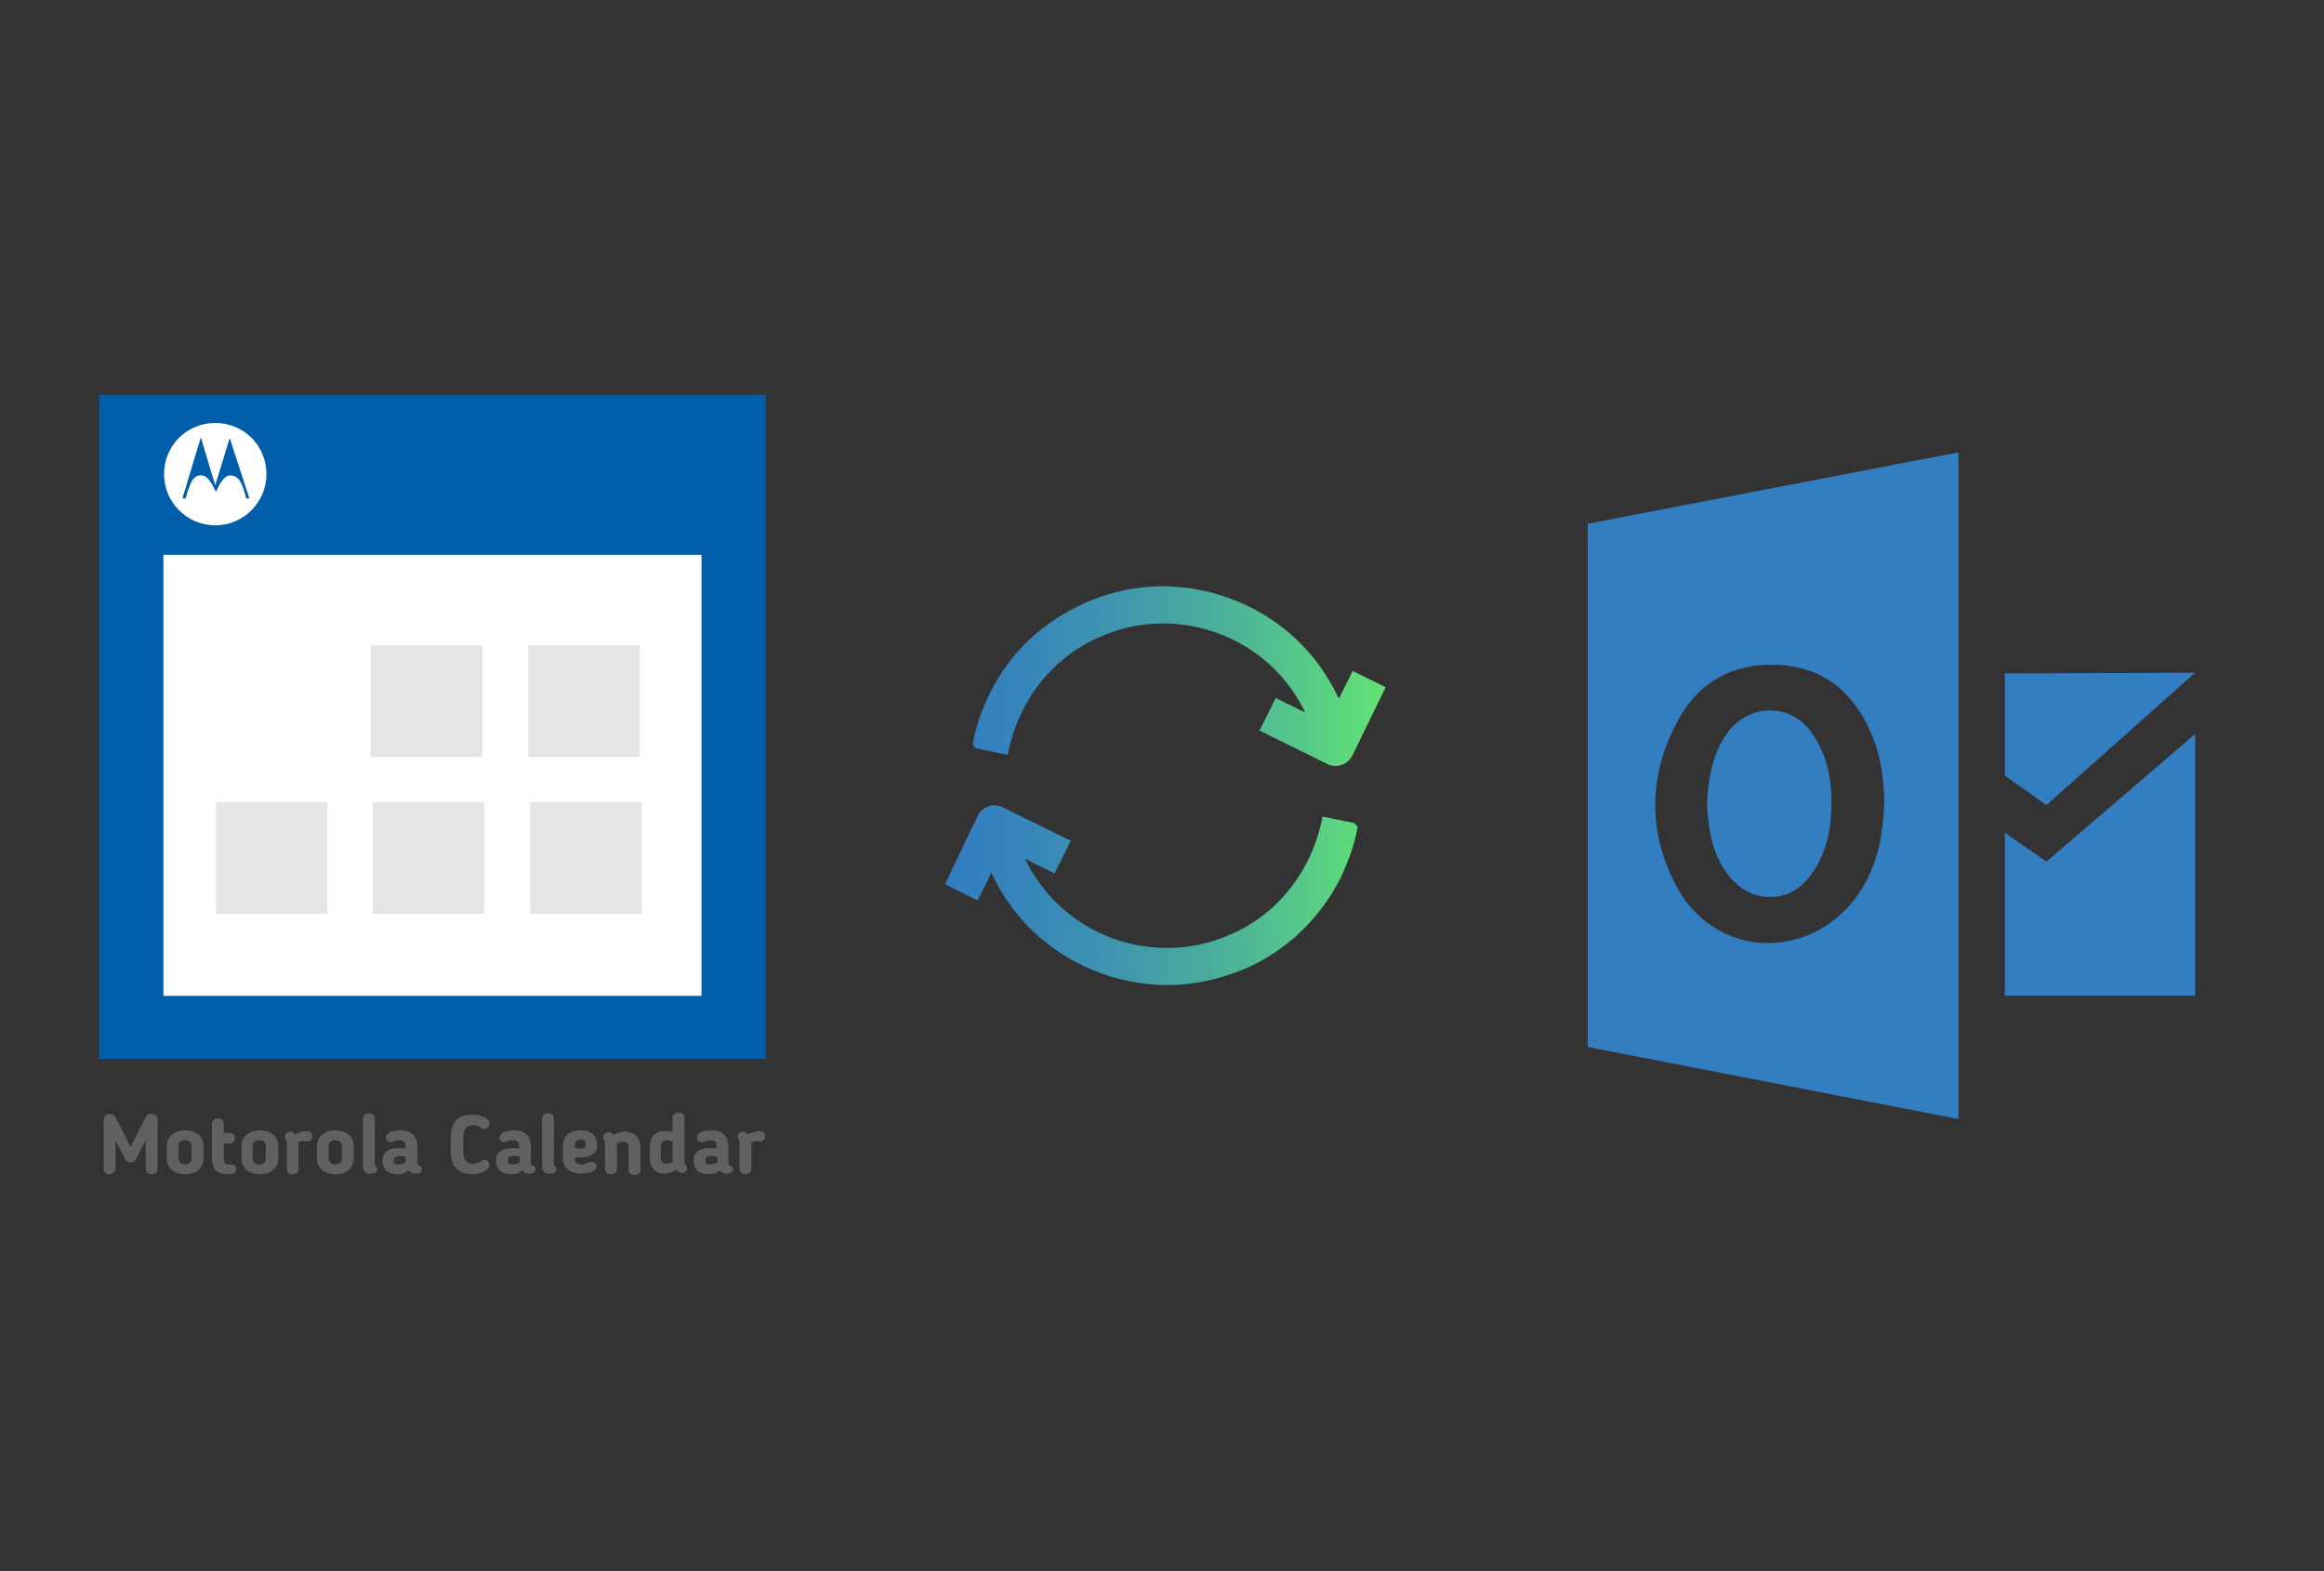 ﻿<?xml version="1.0" encoding="utf-8"?>
<!DOCTYPE svg PUBLIC "-//W3C//DTD SVG 1.1//EN" "http://www.w3.org/Graphics/SVG/1.1/DTD/svg11.dtd">
<svg x="0" y="0" width="392" height="265" xml="http://www.w3.org/XML/1998/namespace" xmlns="http://www.w3.org/2000/svg" xmlns:xlink="http://www.w3.org/1999/xlink" xmlns:xml="http://www.w3.org/XML/1998/namespace" version="1.1">
  <rect width="100%" height="100%" fill="#333333" stroke="none"/>
  <svg x="246" y="57" width="146" height="151" viewBox="0, 0, 249.8, 257.7" xml:space="preserve" id="Layer_1" enable-background="new 0 0 249.8 257.7" xmlns="http://www.w3.org/2000/svg" xmlns:xlink="http://www.w3.org/1999/xlink" xmlns:xml="http://www.w3.org/XML/1998/namespace" version="1.1">
    <path d="M78.1 155 C73.1 148.8 72.1 141.2 71.7 134.2 C72.1 127.2 73.2 119.6 77.8 113.4 C80.8 109.5 85.1 107.2 89.8 107.2 C89.9 107.2 89.9 107.2 90.1 107.2 C94.8 107.2 99.2 109.6 102 113.7 C106.5 120.1 108.2 127.9 107.5 137.7 C107.1 144.1 105.3 149.3 102.5 153.5 C99.8 157.7 96.4 160.1 92.5 160.8 C86.9 161.8 82 159.7 78.1 155 z M144.3 32.7 L144.3 225.1 L37.3 204.3 L37.3 53.3 L144.3 32.7 z M122.9 133.2 C122.8 128.3 122.2 120.9 119.2 114 C113.7 101 104.2 94.2 91.1 94 C79.2 93.7 69.4 99.1 63.8 109.3 C54.6 125.5 54.5 142.6 63.3 158.6 C68.2 167.4 76.6 173.1 86.4 174.2 C87.3 174.3 88.4 174.3 89.5 174.3 C98.4 174.3 107 170.2 113 163.3 C121.3 153.8 122.6 142.3 122.9 133.2 z M157.7 96.5 L157.7 126 L169.7 134.5 L212.6 96.3 L157.7 96.5 z M157.7 189.5 L212.6 189.5 L212.6 114 L169.7 150.8 L157.7 142.5 L157.7 189.5 z" style="fill:#337DC1;" />
  </svg>
  <svg x="146" y="82" width="101" height="101" viewBox="0, 0, 172.7, 172.7" xml:space="preserve" enable-background="new 0 0 172.7 172.7" xmlns="http://www.w3.org/2000/svg" xmlns:xlink="http://www.w3.org/1999/xlink" xmlns:xml="http://www.w3.org/XML/1998/namespace" version="1.1">
    <g id="sync_1_">
      <linearGradient x1="22.787" y1="86.36" x2="149.933" y2="86.36" gradientUnits="userSpaceOnUse" id="sync_2_">
        <stop offset="0%" stop-color="#337DC1" />
        <stop offset="16.28%" stop-color="#3684BC" />
        <stop offset="39.51%" stop-color="#3F96AE" />
        <stop offset="66.91%" stop-color="#4DB597" />
        <stop offset="97.29%" stop-color="#61E077" />
        <stop offset="100%" stop-color="#63E474" />
      </linearGradient>
      <path d="M141.9 98.2 L141.8 99 C141 103.1 139.6 107.2 137.9 111 C137.7 111.5 137.5 111.9 137.3 112.4 C134 119.2 129.4 125.1 123.8 130.1 C118.3 134.9 112.1 138.5 105.2 140.8 C99.3 142.8 93.2 143.9 87 143.9 C86 143.9 85 143.9 84 143.8 C76.5 143.4 69.3 141.5 62.5 138.2 C54.4 134.3 47.6 128.7 42.3 121.6 C40 118.5 37.9 115.1 36.3 111.5 L32.3 119.5 L22.9 114.8 L32.4 95 C33.7 92.4 36.9 91.3 39.5 92.6 L59.2 102.3 L54.5 111.7 L46 107.5 C50.4 116.7 57.8 124.1 67 128.6 C73.3 131.7 80 133.2 86.9 133.2 C91.9 133.2 96.9 132.4 101.7 130.7 C113.2 126.8 122.4 118.6 127.7 107.7 C127.9 107.3 128.1 106.9 128.2 106.6 C129.6 103.6 130.7 100.3 131.5 96.8 L131.8 95.3 L141 97.2 L141.9 98.2 z M140.5 53.3 L136.5 61.3 C134.8 57.7 132.8 54.3 130.5 51.2 C125.1 44.1 118.4 38.5 110.3 34.6 C103.5 31.3 96.3 29.4 88.8 29 C87.8 28.9 86.7 28.9 85.8 28.9 C79.6 28.9 73.5 29.9 67.6 32 C60.7 34.4 54.5 38 49 42.7 C43.3 47.6 38.8 53.6 35.5 60.4 C35.3 60.9 35.1 61.3 34.9 61.8 C33.1 65.7 31.8 69.7 31 73.8 L30.9 74.5 L31.7 75.6 L41 77.5 L41.3 76 C42.1 72.5 43.2 69.2 44.6 66.2 C44.8 65.8 45 65.4 45.1 65.1 C50.4 54.2 59.7 46 71.1 42.1 C75.9 40.4 80.9 39.6 85.9 39.6 C92.8 39.6 99.5 41.2 105.8 44.2 C115.1 48.7 122.4 56.1 126.8 65.3 L118.3 61.1 L113.6 70.5 L133.3 80.2 C134 80.6 134.8 80.7 135.6 80.7 C137.6 80.7 139.4 79.6 140.4 77.7 L150 58 L140.5 53.3 z" id="sync" style="fill:url(#sync_2_);" />
    </g>
    <g id="add_1_" />
    <g id="move_1_" />
    <g id="transfer_1_" />
    <g id="share_1_" />
    <g id="link_1_" />
    <g id="export_1_" />
    <g id="integrate_1_" />
    <g id="connect_1_" />
    <g id="copy_1_" />
    <g id="convert_1_" />
    <g id="push" />
  </svg>
  <svg x="0" y="57" width="146" height="151" viewBox="0, 0, 131.9, 125.7" xml:space="preserve" id="Layer_1#1" enable-background="new 0 0 131.9 125.7" xmlns="http://www.w3.org/2000/svg" xmlns:xlink="http://www.w3.org/1999/xlink" xmlns:xml="http://www.w3.org/XML/1998/namespace" version="1.1">
    <g>
      <rect x="18.4" y="11.2" width="95.1" height="89.9" style="fill:white;" />
      <path d="M15.1 3.3 C15.1 37.1 15.1 70.9 15.1 104.5 C49.1 104.5 83 104.5 116.7 104.5 C116.7 70.7 116.7 37.1 116.7 3.3 C82.8 3.3 49 3.3 15.1 3.3 z M106.9 94.9 C79.6 94.9 52.3 94.9 24.9 94.9 C24.9 72.6 24.9 50.3 24.9 27.7 C52.1 27.7 79.4 27.7 106.9 27.7 C106.9 49.9 106.9 72.3 106.9 94.9 z" style="fill:#005DAA;" />
      <rect x="56.5" y="41.5" width="17" height="17" style="fill:#E5E5E5;" />
      <rect x="80.5" y="41.5" width="17" height="17" style="fill:#E5E5E5;" />
      <rect x="32.9" y="65.4" width="17" height="17" style="fill:#E5E5E5;" />
      <rect x="56.8" y="65.4" width="17" height="17" style="fill:#E5E5E5;" />
      <rect x="80.8" y="65.4" width="17" height="17" style="fill:#E5E5E5;" />
      <g>
        <path d="M24 121.3 C24 121.7 23.6 122.1 23.1 122.1 C22.6 122.1 22.2 121.7 22.2 121.3 L22.2 116.9 L20.7 119.8 C20.5 120.1 20.2 120.3 19.9 120.3 C19.6 120.3 19.2 120.1 19.1 119.8 L17.6 116.9 L17.6 121.3 C17.6 121.7 17.2 122.1 16.7 122.1 C16.2 122.1 15.8 121.7 15.8 121.3 L15.8 113.7 C15.8 113.2 16.2 112.9 16.7 112.9 C17.1 112.9 17.4 113.1 17.6 113.4 L19.9 117.9 L22.2 113.4 C22.4 113 22.7 112.9 23.1 112.9 C23.6 112.9 24 113.3 24 113.7 L24 121.3 z" style="fill:#606161;" />
        <path d="M25.4 119.7 L25.4 117.8 C25.4 116.5 26.4 115.4 28.2 115.4 C30 115.4 31 116.4 31 117.8 L31 119.7 C31 121 30 122.1 28.2 122.1 C26.4 122.1 25.4 121 25.4 119.7 z M29.2 119.7 L29.2 117.8 C29.2 117.3 28.9 116.9 28.2 116.9 C27.5 116.9 27.2 117.2 27.2 117.8 L27.2 119.7 C27.2 120.2 27.5 120.6 28.2 120.6 C28.8 120.6 29.2 120.2 29.2 119.7 z" style="fill:#606161;" />
        <path d="M32.3 114.4 C32.3 114 32.6 113.6 33.2 113.6 C33.8 113.6 34.1 114 34.1 114.4 L34.1 115.8 L35 115.8 C35.5 115.8 35.8 116.1 35.8 116.6 C35.8 117 35.4 117.4 35 117.4 L34.1 117.4 L34.1 119.3 C34.1 120.2 34.2 120.6 34.8 120.6 C34.9 120.6 35 120.6 35 120.6 C35.8 120.6 36 120.8 36 121.3 C36 122 35.4 122.1 34.8 122.1 C32.8 122.1 32.3 121.1 32.3 119.4 L32.3 114.4 z" style="fill:#606161;" />
        <path d="M36.8 119.7 L36.8 117.8 C36.8 116.5 37.8 115.4 39.6 115.4 C41.4 115.4 42.4 116.4 42.4 117.8 L42.4 119.7 C42.4 121 41.4 122.1 39.6 122.1 C37.8 122.1 36.8 121 36.8 119.7 z M40.5 119.7 L40.5 117.8 C40.5 117.3 40.2 116.9 39.5 116.9 C38.8 116.9 38.5 117.2 38.5 117.8 L38.5 119.7 C38.5 120.2 38.8 120.6 39.5 120.6 C40.2 120.6 40.5 120.2 40.5 119.7 z" style="fill:#606161;" />
        <path d="M45.5 117.2 C45.5 117.3 45.5 117.4 45.5 117.4 L45.5 121.3 C45.5 121.7 45.1 122.1 44.6 122.1 C44.1 122.1 43.7 121.8 43.7 121.3 L43.7 117.4 C43.7 117.1 43.7 117 43.6 116.8 C43.5 116.7 43.4 116.6 43.4 116.4 C43.4 115.9 43.8 115.6 44.3 115.6 C44.6 115.6 44.8 115.8 45 116 C45.6 115.7 46.2 115.5 46.6 115.5 C47.4 115.5 47.6 115.8 47.6 116.3 C47.6 116.8 47.2 117.1 46.7 117.1 C46.1 117 45.9 117 45.5 117.2 z" style="fill:#606161;" />
        <path d="M48.3 119.7 L48.3 117.8 C48.3 116.5 49.3 115.4 51.1 115.4 C52.9 115.4 53.9 116.4 53.9 117.8 L53.9 119.7 C53.9 121 52.9 122.1 51.1 122.1 C49.3 122.1 48.3 121 48.3 119.7 z M52.1 119.7 L52.1 117.8 C52.1 117.3 51.8 116.9 51.1 116.9 C50.4 116.9 50.1 117.2 50.1 117.8 L50.1 119.7 C50.1 120.2 50.4 120.6 51.1 120.6 C51.8 120.6 52.1 120.2 52.1 119.7 z" style="fill:#606161;" />
        <path d="M55.3 120.6 L55.3 113.6 C55.3 113.2 55.7 112.8 56.2 112.8 C56.7 112.8 57.1 113.1 57.1 113.6 L57.1 120.4 C57.1 120.7 57.1 120.7 57.3 120.9 C57.4 121 57.5 121.1 57.5 121.3 C57.5 121.8 57.1 122 56.5 122 C56 122.1 55.3 121.9 55.3 120.6 z" style="fill:#606161;" />
        <path d="M63.6 120.4 C63.6 120.8 63.8 120.7 64 120.8 C64.2 120.9 64.3 121 64.3 121.3 C64.3 121.7 64.1 122 63.4 122 C62.9 122 62.6 121.9 62.3 121.5 C61.8 121.9 61.3 122.1 60.6 122.1 C59.1 122.1 58.3 121.3 58.3 120.1 L58.3 120.1 C58.3 118.8 59.1 118.1 60.8 118.1 C61.1 118.1 61.5 118.1 61.8 118.2 L61.8 117.8 C61.8 117.2 61.5 116.9 60.8 116.9 C60.4 116.9 60.2 117 60 117.1 C59.9 117.1 59.8 117.2 59.5 117.2 C59 117.2 58.8 116.8 58.8 116.5 C58.8 115.7 59.9 115.4 61 115.4 C62.8 115.4 63.6 116.3 63.6 118 L63.6 120.4 z M60 120 L60 120 C60 120.5 60.2 120.6 60.8 120.6 C61.1 120.6 61.5 120.5 61.8 120.3 L61.8 119.4 C61.5 119.3 61.1 119.3 60.9 119.3 C60.2 119.3 60 119.6 60 120 z" style="fill:#606161;" />
        <path d="M70.6 118.7 C70.6 119.8 71 120.5 72.1 120.5 C72.5 120.5 72.8 120.4 73.2 120.2 L73.3 120.1 C73.5 120 73.6 119.9 73.8 119.9 C74.3 119.9 74.6 120.3 74.6 120.7 C74.6 121.4 73.3 122.1 72 122.1 C69.8 122.1 68.7 120.8 68.7 118.8 L68.7 116.3 C68.7 114.3 69.7 113 72 113 C73.4 113 74.6 113.6 74.6 114.4 C74.6 114.8 74.2 115.2 73.8 115.2 C73.5 115.2 73.4 115.1 73.3 115 L73.2 114.9 C72.9 114.7 72.5 114.6 72.1 114.6 C71 114.6 70.6 115.3 70.6 116.4 L70.6 118.7 z" style="fill:#606161;" />
        <path d="M80.9 120.4 C80.9 120.8 81.1 120.7 81.3 120.8 C81.5 120.9 81.6 121 81.6 121.3 C81.6 121.7 81.4 122 80.7 122 C80.2 122 79.9 121.9 79.6 121.5 C79.1 121.9 78.6 122.1 77.9 122.1 C76.4 122.1 75.6 121.3 75.6 120.1 L75.6 120.1 C75.6 118.8 76.4 118.1 78.1 118.1 C78.4 118.1 78.8 118.1 79.1 118.2 L79.1 117.8 C79.1 117.2 78.8 116.9 78.1 116.9 C77.7 116.9 77.5 117 77.3 117.1 C77.2 117.1 77.1 117.2 76.8 117.2 C76.3 117.2 76.1 116.8 76.1 116.5 C76.1 115.7 77.2 115.4 78.3 115.4 C80.1 115.4 80.9 116.3 80.9 118 L80.9 120.4 z M77.4 120 L77.4 120 C77.4 120.5 77.6 120.6 78.2 120.6 C78.5 120.6 78.9 120.5 79.2 120.3 L79.2 119.4 C78.9 119.3 78.5 119.3 78.3 119.3 C77.5 119.3 77.4 119.6 77.4 120 z" style="fill:#606161;" />
        <path d="M82.6 120.6 L82.6 113.6 C82.6 113.2 83 112.8 83.5 112.8 C84 112.8 84.4 113.1 84.4 113.6 L84.4 120.4 C84.4 120.7 84.4 120.7 84.6 120.9 C84.7 121 84.8 121.1 84.8 121.3 C84.8 121.8 84.4 122 83.8 122 C83.3 122.1 82.6 121.9 82.6 120.6 z" style="fill:#606161;" />
        <path d="M87.6 119.5 L87.6 119.9 C87.6 120.3 87.9 120.6 88.6 120.6 C89 120.6 89.3 120.5 89.7 120.3 C89.8 120.3 89.9 120.2 90.1 120.2 C90.7 120.2 90.9 120.6 90.9 120.9 C90.9 121.8 89.3 122 88.5 122 C86.8 122 85.8 121 85.8 119.8 L85.8 117.7 C85.8 116.4 86.7 115.4 88.5 115.4 C90.2 115.4 91 116.3 91 117.6 C91 118.8 90.2 119.5 88.5 119.5 C88.2 119.5 87.9 119.5 87.6 119.5 z M88.5 116.8 C87.9 116.8 87.6 117.1 87.6 117.6 L87.6 118.1 C88 118.1 88.4 118.2 88.5 118.2 C89 118.2 89.3 118 89.3 117.5 C89.3 117 89 116.8 88.5 116.8 z" style="fill:#606161;" />
        <path d="M94 121.3 C94 121.7 93.7 122.1 93.1 122.1 C92.5 122.1 92.2 121.8 92.2 121.3 L92.2 117.4 C92.2 117 92.1 116.9 92.1 116.9 C91.9 116.7 91.9 116.6 91.9 116.4 C91.9 116 92.3 115.7 92.8 115.7 C93.1 115.7 93.3 115.8 93.5 116.1 C94.1 115.7 94.7 115.6 95.2 115.6 C96.8 115.6 97.6 116.6 97.6 118.1 L97.6 121.4 C97.6 121.8 97.3 122.2 96.7 122.2 C96.1 122.2 95.8 121.9 95.8 121.4 L95.8 118.1 C95.8 117.5 95.5 117.1 95 117.1 C94.7 117.1 94.4 117.2 94 117.4 C94 117.5 94 117.6 94 117.6 L94 121.3 z" style="fill:#606161;" />
        <path d="M102.5 115.7 L102.5 113.5 C102.5 113.1 102.8 112.7 103.4 112.7 C104 112.7 104.3 113.1 104.3 113.5 L104.3 120.3 C104.3 120.5 104.4 120.6 104.5 120.7 C104.6 120.8 104.7 121 104.7 121.1 C104.7 121.6 104.3 121.9 103.9 121.9 C103.6 121.9 103.3 121.7 103.1 121.4 C102.5 121.7 102 122 101.3 122 C99.8 122 99 121 99 119.5 L99 118.1 C99 116.6 99.6 115.5 101.4 115.5 C101.8 115.5 102.1 115.5 102.5 115.7 z M102.5 117.1 C102.1 117 101.8 116.9 101.6 116.9 C101 116.9 100.7 117.3 100.7 118.1 L100.7 119.5 C100.7 120.2 101 120.5 101.5 120.5 C101.8 120.5 102.1 120.4 102.5 120.2 C102.5 120.1 102.5 120 102.5 120 L102.5 117.1 z" style="fill:#606161;" />
        <path d="M111 120.4 C111 120.8 111.2 120.7 111.4 120.8 C111.6 120.9 111.7 121 111.7 121.3 C111.7 121.7 111.5 122 110.8 122 C110.3 122 110 121.9 109.7 121.5 C109.2 121.9 108.7 122.1 108 122.1 C106.5 122.1 105.7 121.3 105.7 120.1 L105.7 120.1 C105.7 118.8 106.5 118.1 108.2 118.1 C108.5 118.1 108.9 118.1 109.2 118.2 L109.2 117.8 C109.2 117.2 108.9 116.9 108.2 116.9 C107.8 116.9 107.6 117 107.4 117.1 C107.3 117.1 107.2 117.2 106.9 117.2 C106.4 117.2 106.2 116.8 106.2 116.5 C106.2 115.7 107.3 115.4 108.4 115.4 C110.2 115.4 111 116.3 111 118 L111 120.4 z M107.5 120 L107.5 120 C107.5 120.5 107.7 120.6 108.3 120.6 C108.6 120.6 109 120.5 109.3 120.3 L109.3 119.4 C109 119.3 108.6 119.3 108.4 119.3 C107.6 119.3 107.5 119.6 107.5 120 z" style="fill:#606161;" />
        <path d="M114.5 117.2 C114.5 117.3 114.5 117.4 114.5 117.4 L114.5 121.3 C114.5 121.7 114.1 122.1 113.6 122.1 C113.1 122.1 112.7 121.8 112.7 121.3 L112.7 117.4 C112.7 117.1 112.7 117 112.6 116.8 C112.5 116.7 112.4 116.6 112.4 116.4 C112.4 115.9 112.8 115.6 113.3 115.6 C113.6 115.6 113.8 115.8 114 116 C114.6 115.7 115.2 115.5 115.6 115.5 C116.4 115.5 116.6 115.8 116.6 116.3 C116.6 116.8 116.2 117.1 115.7 117.1 C115.2 117 115 117 114.5 117.2 z" style="fill:#606161;" />
      </g>
      <g>
        <path d="M32.8 7.6 C37.2 7.6 40.6 11.1 40.6 15.4 C40.6 19.7 37.1 23.2 32.8 23.2 C28.5 23.2 25 19.7 25 15.4 C25 11.1 28.4 7.6 32.8 7.6 M32.8 17.1 L30.6 9.8 L27.8 19.1 L28.3 19.1 C28.3 19.1 28.7 17.5 29.2 16.5 C29.5 16 30 15.5 30.7 15.6 C31.2 15.6 31.6 15.9 32.1 16.6 C32.4 17 32.9 18.1 32.9 18.1 C32.9 18.1 33.4 17 33.7 16.6 C34.2 15.9 34.6 15.6 35.1 15.6 C35.8 15.6 36.3 16 36.6 16.5 C37.2 17.5 37.5 19.1 37.5 19.1 L38 19.1 L35 9.9 L32.8 17.1 L32.8 17.1 C32.8 17.1 32.8 17.1 32.8 17.1 z" id="path7_4_" style="fill:white;" />
      </g>
    </g>
  </svg>
</svg>